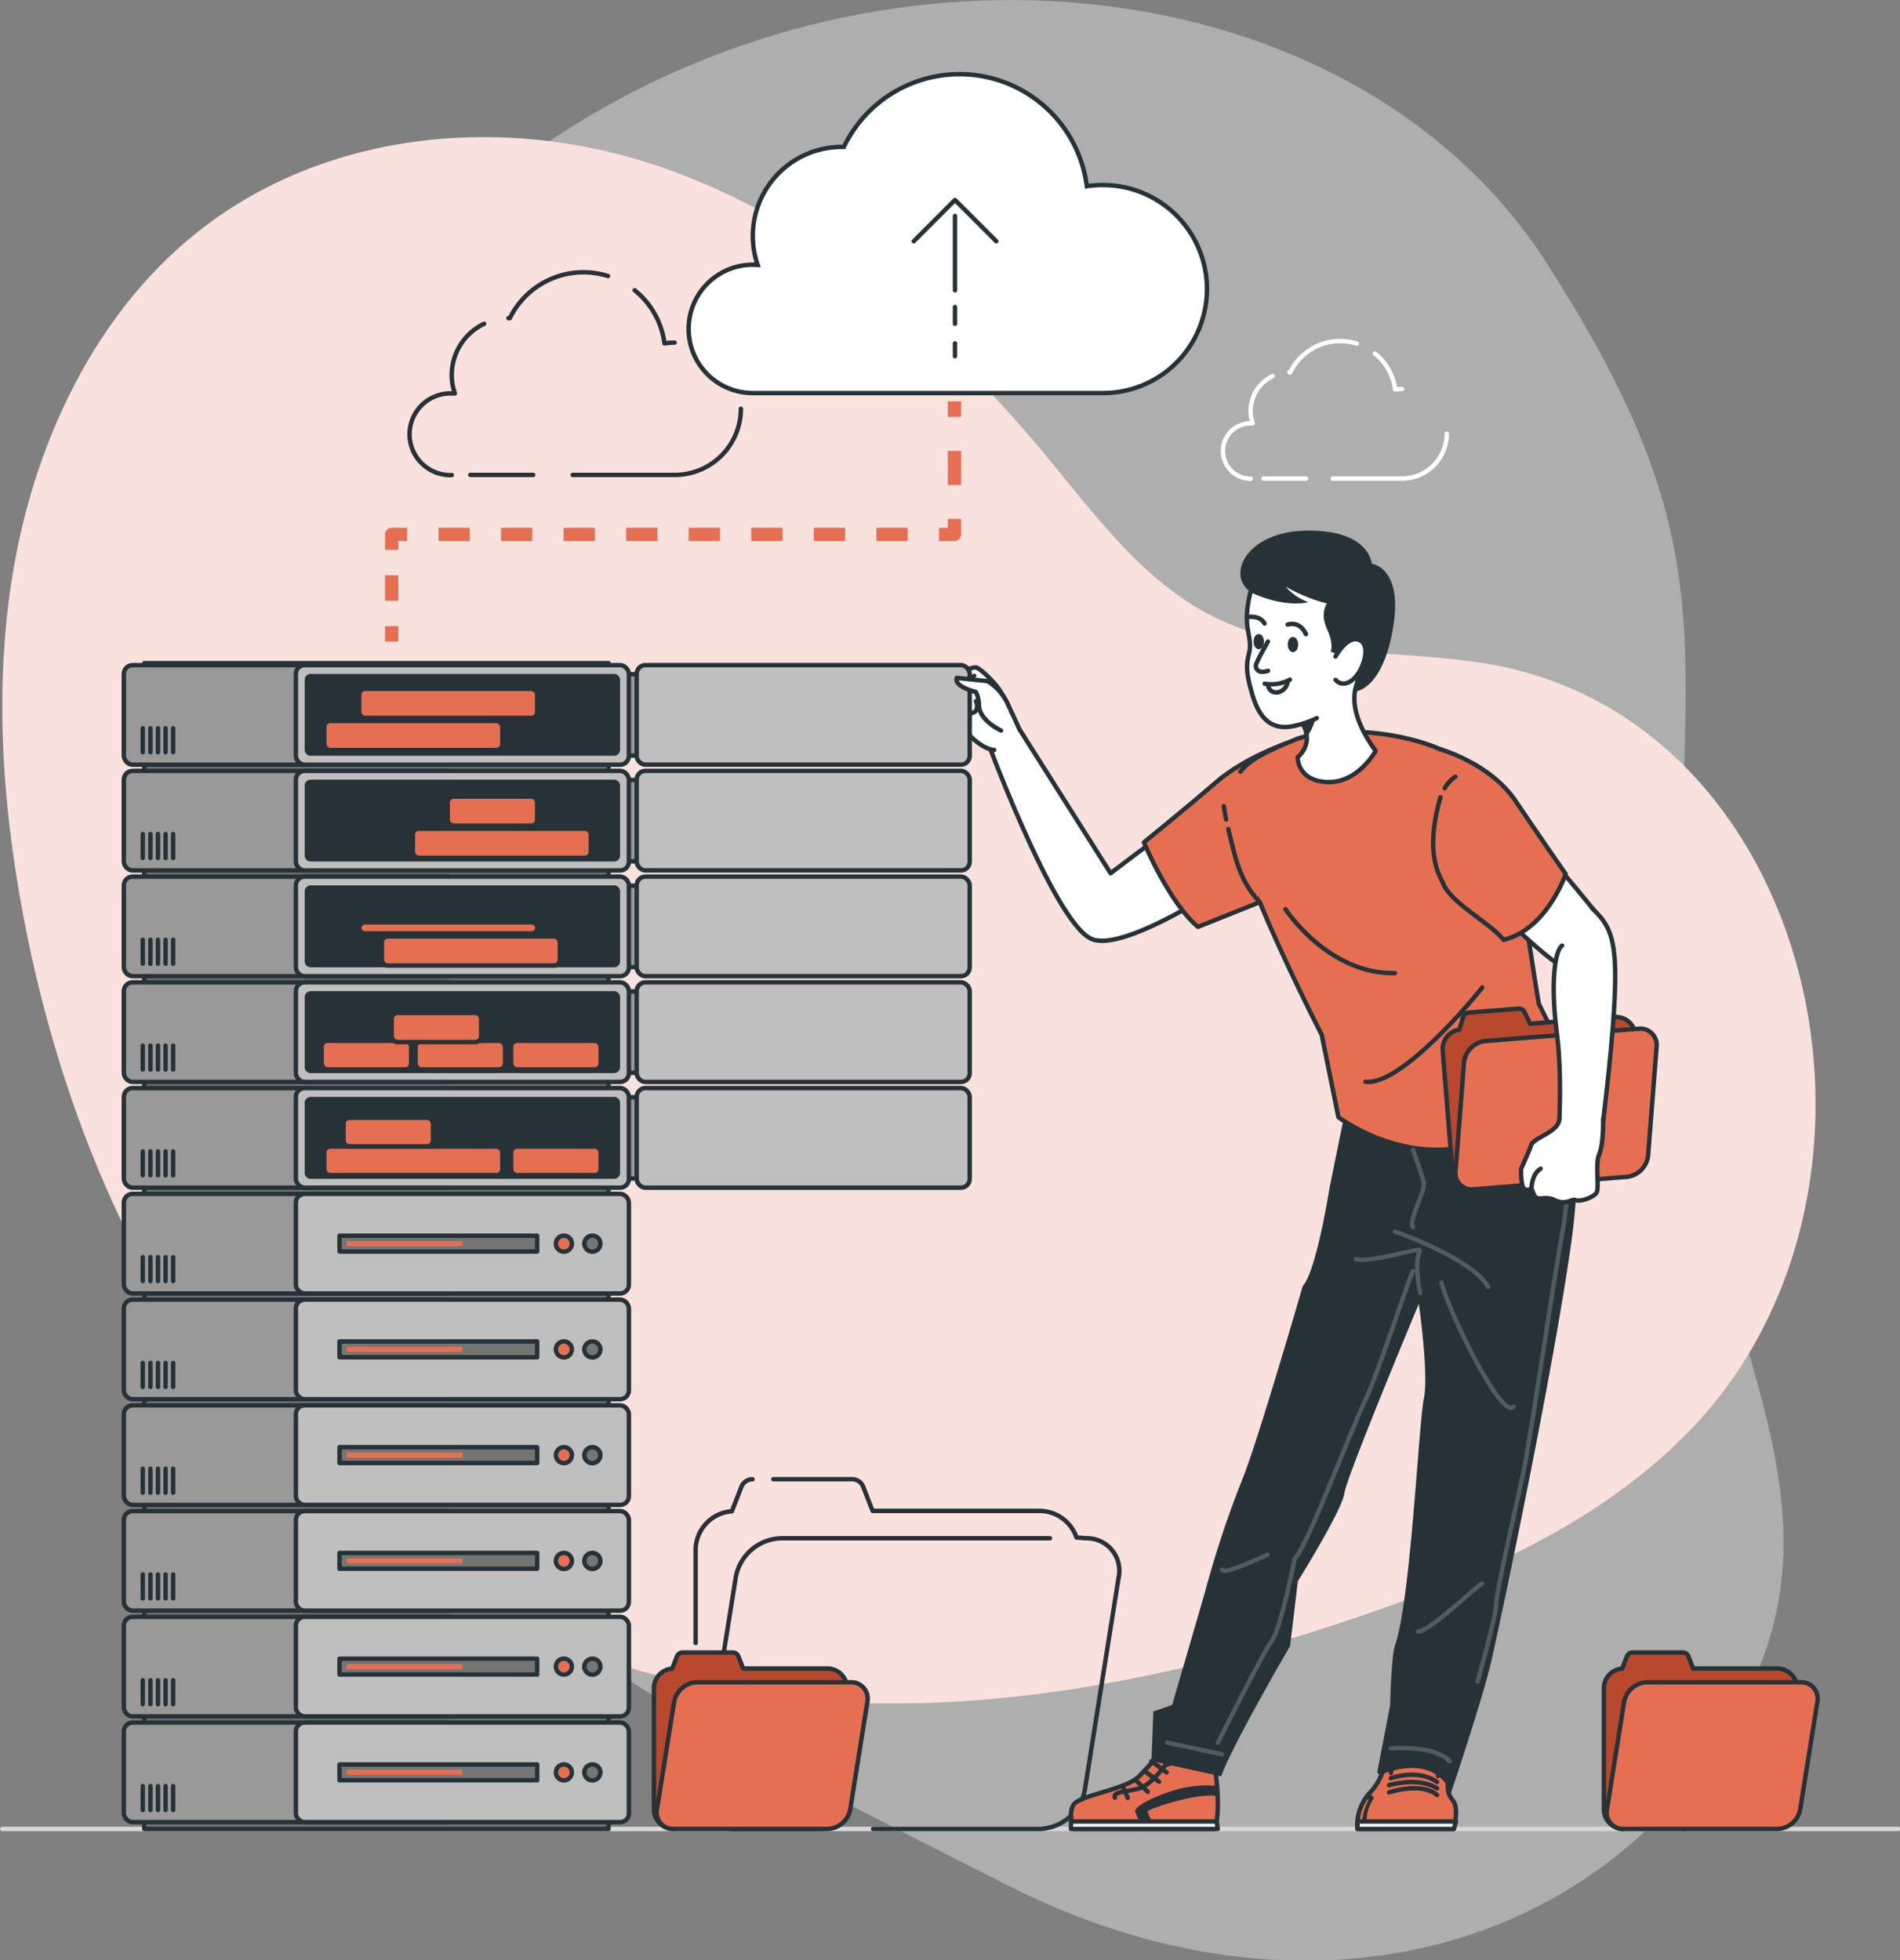 <?xml version="1.0" encoding="UTF-8" standalone="no"?>
<!-- Created with Inkscape (http://www.inkscape.org/) -->

<svg
   xmlns:dc="http://purl.org/dc/elements/1.1/"
   xmlns:cc="http://creativecommons.org/ns#"
   xmlns:rdf="http://www.w3.org/1999/02/22-rdf-syntax-ns#"
   xmlns:svg="http://www.w3.org/2000/svg"
   xmlns="http://www.w3.org/2000/svg"
   xmlns:sodipodi="http://sodipodi.sourceforge.net/DTD/sodipodi-0.dtd"
   xmlns:inkscape="http://www.inkscape.org/namespaces/inkscape"
   width="272.161mm"
   height="280.776mm"
   viewBox="0 0 272.161 280.776"
   version="1.1"
   id="svg8"
   inkscape:version="0.92.5 (2060ec1f9f, 2020-04-08)"
   sodipodi:docname="manage_server_1.svg">
  <rect x="0" y="0" width="272.161" height="280.776" fill="#808080" stroke="none"/>
  <defs
     id="defs2">
    <clipPath
       id="freepik--clip-path--inject-114">
      <path
         id="path817"
         style="fill:#20aba0;stroke:#263238;stroke-linecap:round;stroke-linejoin:round"
         d="m 390.5,442.34 a 4.45,4.45 0 0 1 -4.45,-4.45 v -27.35 a 4.44,4.44 0 0 1 4.13,-4.42 l 1.09,-2.78 a 1.35,1.35 0 0 1 1.26,-0.87 h 11.36 a 1.35,1.35 0 0 1 1.26,0.87 l 1.07,2.75 h 19 a 4.45,4.45 0 0 1 4.22,3"
         inkscape:connector-curvature="0" />
    </clipPath>
    <clipPath
       id="freepik--clip-path-2--inject-114">
      <path
         id="path820"
         style="fill:#20aba0;stroke:#263238;stroke-linecap:round;stroke-linejoin:round"
         d="m 188.09,442.34 a 4.45,4.45 0 0 1 -4.45,-4.45 v -27.35 a 4.43,4.43 0 0 1 4.13,-4.42 l 1.08,-2.78 a 1.38,1.38 0 0 1 1.27,-0.87 h 11.36 a 1.35,1.35 0 0 1 1.26,0.87 l 1.07,2.75 h 19 a 4.45,4.45 0 0 1 4.22,3"
         inkscape:connector-curvature="0" />
    </clipPath>
    <clipPath
       id="freepik--clip-path-3--inject-114">
      <path
         id="path823"
         style="fill:#20aba0;stroke:#263238;stroke-linecap:round;stroke-linejoin:round"
         d="m 326.34,197.12 c 0,0 -9.38,3.27 -15.67,8.72 -6.29,5.45 -16.32,13.59 -16.32,13.59 0,0 5.65,13.57 12.21,19.1 l 14,-5.6 z"
         inkscape:connector-curvature="0" />
    </clipPath>
    <clipPath
       id="freepik--clip-path-4--inject-114">
      <path
         id="path826"
         style="fill:#20aba0;stroke:#263238;stroke-linecap:round;stroke-linejoin:round"
         d="m 320.53,232.93 c 5.45,13.34 14,30 14,30 l 3.77,18.59 c 0,0 14.16,10.79 30.4,6.26 19,-5.3 22.11,-17.33 22.11,-17.33 l -7.24,-14.56 c -2.48,-14 -5.72,-47 -16.87,-54.59 -11.15,-7.59 -30.29,-8.2 -38,-5.14 -6.87,2.72 -10.68,4.79 -12.55,7.3"
         inkscape:connector-curvature="0" />
    </clipPath>
    <clipPath
       id="freepik--clip-path-5--inject-114">
      <path
         id="path829"
         style="fill:#20aba0;stroke:#263238;stroke-linecap:round;stroke-linejoin:round"
         d="m 361.35,209.26 c -1.88,6.55 -2.67,13.6 0.46,19.09 1.57,4.7 10.7,9.18 13.83,13.1 9.83,-2.4 14,-14.88 14,-14.88 0,0 -5.64,-8.07 -11.38,-16.57 -5.74,-8.5 -17.08,-11.65 -17.08,-11.65"
         inkscape:connector-curvature="0" />
    </clipPath>
    <clipPath
       id="freepik--clip-path-6--inject-114">
      <path
         id="path832"
         style="fill:#20aba0;stroke:#263238;stroke-linecap:round;stroke-linejoin:round"
         d="m 368.85,297.83 a 4.45,4.45 0 0 1 -4.79,-4.08 l -2.2,-27.27 a 4.45,4.45 0 0 1 3.76,-4.74 l 0.86,-2.85 a 1.36,1.36 0 0 1 1.19,-1 L 379,257 a 1.35,1.35 0 0 1 1.33,0.76 l 1.29,2.65 19,-1.52 a 4.46,4.46 0 0 1 4.45,2.67"
         inkscape:connector-curvature="0" />
    </clipPath>
  </defs>
  <sodipodi:namedview
     id="base"
     pagecolor="#372532"
     bordercolor="#666666"
     borderopacity="1.0"
     inkscape:pageopacity="0"
     inkscape:pageshadow="2"
     inkscape:zoom="0.24748737"
     inkscape:cx="-125.49991"
     inkscape:cy="1172.1112"
     inkscape:document-units="mm"
     inkscape:current-layer="g1596"
     showgrid="false"
     fit-margin-top="0"
     fit-margin-left="0"
     fit-margin-right="0"
     fit-margin-bottom="0"
     inkscape:window-width="1920"
     inkscape:window-height="1019"
     inkscape:window-x="0"
     inkscape:window-y="29"
     inkscape:window-maximized="1" />
  <g
     inkscape:label="Layer 1"
     inkscape:groupmode="layer"
     id="layer1"
     transform="translate(750,-54.903)">
    <g
       id="g1596"
       transform="matrix(0.634,0,0,0.634,-772.762,36.449)">
      <g
         id="freepik--background-simple--inject-114">
        <path
           id="path837"
           style="opacity:0.7;fill:#ffffff;fill-opacity:0.515"
           d="m 67.93,167.09 c 0,0 -27.88,72 11.3,144.5 39.18,72.5 119.88,110.8 184.47,143.55 64.59,32.75 131.66,16.8 163.53,-36.84 31.87,-53.64 -11.84,-91.93 -11.9,-168.42 -0.06,-76.49 11.45,-96.74 -30,-161.36 C 343.88,23.9 242.27,9.59 165.43,57.52 88.59,105.45 67.93,167.09 67.93,167.09 Z"
           inkscape:connector-curvature="0" />
        <path
           id="path839"
           style="fill:#f9e1dd;fill-opacity:1"
           d="m 66.52,95.24 a 98.56,98.56 0 0 1 11,-11.2 C 106,59.38 146.67,54.68 181.83,65.74 c 35.16,11.06 65.26,36.15 89.62,65.39 11.13,13.37 21.71,28.08 36.61,36.25 19.21,10.54 41.46,8.33 62.23,11.43 75.52,11.28 100.13,117.19 48.53,172.31 -20.34,21.72 -48.73,34 -75.65,43.17 -37.28,12.74 -76.28,21.09 -115.39,19.53 -39.11,-1.56 -78.48,-13.5 -110,-38.31 C 76.53,343 51.73,290.84 41.4,237.21 36.17,210.08 34.32,181.84 39.5,154.69 43.67,132.87 52.68,111.75 66.52,95.24 Z"
           inkscape:connector-curvature="0" />
      </g>
      <g
         id="freepik--Floor--inject-114">
        <line
           id="line844"
           style="fill:none;stroke:#d8d8d9;stroke-linecap:round;stroke-linejoin:round;stroke-opacity:1"
           y2="442.34"
           x2="464.8"
           y1="442.34"
           x1="36.42" />
      </g>
      <g
         id="freepik--Line--inject-114"
         style="fill:none;fill-opacity:1;stroke:#e76f51;stroke-opacity:1">
        <line
           id="line847"
           style="fill:none;fill-opacity:1;stroke:#e76f51;stroke-width:3px;stroke-linejoin:round;stroke-opacity:1"
           y2="123.29"
           x2="251.55"
           y1="119.79"
           x1="251.55" />
        <line
           id="line849"
           style="fill:none;fill-opacity:1;stroke:#e76f51;stroke-width:3px;stroke-linejoin:round;stroke-dasharray:7.685, 7.685;stroke-opacity:1"
           y2="142.51"
           x2="251.55"
           y1="130.98"
           x1="251.55" />
        <polyline
           id="polyline851"
           style="fill:none;fill-opacity:1;stroke:#e76f51;stroke-width:3px;stroke-linejoin:round;stroke-opacity:1"
           points="251.55 146.35 251.55 149.85 248.05 149.85" />
        <line
           id="line853"
           style="fill:none;fill-opacity:1;stroke:#e76f51;stroke-width:3px;stroke-linejoin:round;stroke-dasharray:7.068, 7.068;stroke-opacity:1"
           y2="149.85"
           x2="131.42"
           y1="149.85"
           x1="240.98" />
        <polyline
           id="polyline855"
           style="fill:none;fill-opacity:1;stroke:#e76f51;stroke-width:3px;stroke-linejoin:round;stroke-opacity:1"
           points="127.89 149.85 124.39 149.85 124.39 153.35" />
        <line
           id="line857"
           style="fill:none;fill-opacity:1;stroke:#e76f51;stroke-width:3px;stroke-linejoin:round;stroke-dasharray:5.74, 5.74;stroke-opacity:1"
           y2="167.7"
           x2="124.39"
           y1="159.09"
           x1="124.39" />
        <line
           id="line859"
           style="fill:none;fill-opacity:1;stroke:#e76f51;stroke-width:3px;stroke-linejoin:round;stroke-opacity:1"
           y2="174.07"
           x2="124.39"
           y1="170.57"
           x1="124.39" />
      </g>
      <g
         id="freepik--Clouds--inject-114">
        <line
           id="line862"
           style="fill:none;stroke:#263238;stroke-linecap:round;stroke-linejoin:round"
           y2="136.41"
           x2="156.37"
           y1="136.41"
           x1="142.16" />
        <path
           id="path864"
           style="fill:none;stroke:#263238;stroke-linecap:round;stroke-linejoin:round"
           d="M 145.29,102.26 A 12.8,12.8 0 0 0 138.67,118 c -0.23,0 -0.46,0 -0.7,0 a 9.23,9.23 0 1 0 0,18.45"
           inkscape:connector-curvature="0" />
        <path
           id="path866"
           style="fill:none;stroke:#263238;stroke-linecap:round;stroke-linejoin:round"
           d="M 173.28,91.48 A 18.52,18.52 0 0 0 151.09,101 h -0.3"
           inkscape:connector-curvature="0" />
        <path
           id="path868"
           style="fill:none;stroke:#263238;stroke-linecap:round;stroke-linejoin:round"
           d="m 188.32,106.52 a 15.72,15.72 0 0 0 -2.29,0.17 18.47,18.47 0 0 0 -6.73,-12"
           inkscape:connector-curvature="0" />
        <path
           id="path870"
           style="fill:none;stroke:#263238;stroke-linecap:round;stroke-linejoin:round"
           d="m 165.29,136.41 h 23 a 14.94,14.94 0 0 0 15,-14.94"
           inkscape:connector-curvature="0" />
        <line
           id="line872"
           style="fill:none;stroke:#ffffff;stroke-linecap:round;stroke-linejoin:round;stroke-opacity:1"
           y2="137.24"
           x2="330.99"
           y1="137.24"
           x1="321.35" />
        <path
           id="path874"
           style="fill:none;stroke:#ffffff;stroke-linecap:round;stroke-linejoin:round;stroke-opacity:1"
           d="m 323.47,114.07 a 8.7,8.7 0 0 0 -5,7.86 8.83,8.83 0 0 0 0.47,2.82 3.59,3.59 0 0 0 -0.47,0 6.26,6.26 0 1 0 0,12.52"
           inkscape:connector-curvature="0" />
        <path
           id="path876"
           style="fill:none;stroke:#ffffff;stroke-linecap:round;stroke-linejoin:round;stroke-opacity:1"
           d="m 342.46,106.75 a 12.7,12.7 0 0 0 -3.77,-0.58 12.54,12.54 0 0 0 -11.28,7.07 h -0.2"
           inkscape:connector-curvature="0" />
        <path
           id="path878"
           style="fill:none;stroke:#ffffff;stroke-linecap:round;stroke-linejoin:round;stroke-opacity:1"
           d="m 352.67,117 a 11.46,11.46 0 0 0 -1.56,0.11 12.46,12.46 0 0 0 -4.56,-8.12"
           inkscape:connector-curvature="0" />
        <path
           id="path880"
           style="fill:none;stroke:#ffffff;stroke-linecap:round;stroke-linejoin:round;stroke-opacity:1"
           d="m 337,137.24 h 15.63 a 10.14,10.14 0 0 0 10.14,-10.14"
           inkscape:connector-curvature="0" />
        <path
           id="path882"
           style="fill:#ffffff;stroke:#263238;stroke-miterlimit:10"
           d="m 285.06,70.91 a 23.74,23.74 0 0 0 -3.6,0.27 29,29 0 0 0 -54.9,-8.88 c -0.16,0 -0.31,0 -0.47,0 a 20.12,20.12 0 0 0 -19,26.68 c -0.36,0 -0.73,-0.06 -1.1,-0.06 a 14.5,14.5 0 0 0 0,29 h 79.11 a 23.5,23.5 0 0 0 0,-47 z"
           inkscape:connector-curvature="0" />
        <line
           id="line884"
           style="fill:none;stroke:#263238;stroke-linecap:round;stroke-linejoin:round"
           y2="77.9"
           x2="251.67"
           y1="94.71"
           x1="251.67" />
        <polyline
           id="polyline886"
           style="fill:none;stroke:#263238;stroke-linecap:round;stroke-linejoin:round"
           points="261 83.62 251.67 74.29 242.35 83.62" />
        <line
           id="line888"
           style="fill:none;stroke:#263238;stroke-linecap:round;stroke-linejoin:round"
           y2="102.26"
           x2="251.67"
           y1="98.47"
           x1="251.67" />
        <line
           id="line890"
           style="fill:none;stroke:#263238;stroke-linecap:round;stroke-linejoin:round"
           y2="109.59"
           x2="251.67"
           y1="106.69"
           x1="251.67" />
      </g>
      <g
         id="freepik--Folders--inject-114">
        <path
           id="path893"
           style="fill:none;stroke:#263238;stroke-linecap:round;stroke-linejoin:round"
           d="m 221.7,442.34 h -19.81 a 7.33,7.33 0 0 1 -7.42,-8.8 l 7.67,-48.08 a 10.73,10.73 0 0 1 10.23,-8.8 h 60.76"
           inkscape:connector-curvature="0" />
        <path
           id="path895"
           style="fill:none;stroke:#263238;stroke-linecap:round;stroke-linejoin:round"
           d="m 210.63,363.32 h 17.8 a 2.69,2.69 0 0 1 2.5,1.71 l 2.12,5.45 h 37.7 a 8.83,8.83 0 0 1 8.36,6 l 2.12,0.18 a 7.33,7.33 0 0 1 7.42,8.8 L 281,433.54 a 10.75,10.75 0 0 1 -10.23,8.8 h -37.59"
           inkscape:connector-curvature="0" />
        <path
           id="path897"
           style="fill:none;stroke:#263238;stroke-linecap:round;stroke-linejoin:round"
           d="m 193.07,400.32 v -21 a 8.8,8.8 0 0 1 8.19,-8.76 l 2.15,-5.52 a 2.68,2.68 0 0 1 2.5,-1.71"
           inkscape:connector-curvature="0" />
        <path
           id="path899"
           style="fill:none;stroke:#263238;stroke-linecap:round;stroke-linejoin:round"
           d="m 201.89,442.34 a 8.82,8.82 0 0 1 -8.82,-8.82 V 414"
           inkscape:connector-curvature="0" />
        <path
           id="path911"
           style="fill:#20aba0"
           d="m 188.09,442.34 a 4.45,4.45 0 0 1 -4.45,-4.45 v -27.35 a 4.43,4.43 0 0 1 4.13,-4.42 l 1.08,-2.78 a 1.38,1.38 0 0 1 1.27,-0.87 h 11.36 a 1.35,1.35 0 0 1 1.26,0.87 l 1.07,2.75 h 19 a 4.45,4.45 0 0 1 4.22,3"
           inkscape:connector-curvature="0" />
        <path
           id="path917"
           style="fill:#b9482c;fill-opacity:1;stroke:#263238;stroke-linecap:round;stroke-linejoin:round"
           d="m 188.09,442.34 a 4.45,4.45 0 0 1 -4.45,-4.45 v -27.35 a 4.43,4.43 0 0 1 4.13,-4.42 l 1.08,-2.78 a 1.38,1.38 0 0 1 1.27,-0.87 h 11.36 a 1.35,1.35 0 0 1 1.26,0.87 l 1.07,2.75 h 19 a 4.45,4.45 0 0 1 4.22,3"
           inkscape:connector-curvature="0" />
        <path
           id="path919"
           style="fill:#e76f51;fill-opacity:1;stroke:#263238;stroke-linecap:round;stroke-linejoin:round"
           d="m 188.09,442.34 h 34.74 A 5.41,5.41 0 0 0 228,437.9 l 3.87,-24.26 a 3.69,3.69 0 0 0 -3.74,-4.44 h -34.76 a 5.43,5.43 0 0 0 -5.16,4.44 l -3.87,24.26 a 3.7,3.7 0 0 0 3.75,4.44 z"
           inkscape:connector-curvature="0" />
        <path
           inkscape:connector-curvature="0"
           d="m 416.524,442.34 a 8.82,8.82 0 0 1 -8.82,-8.82 V 414"
           style="fill:none;stroke:#263238;stroke-linecap:round;stroke-linejoin:round"
           id="path1483" />
        <path
           inkscape:connector-curvature="0"
           d="m 402.724,442.34 a 4.45,4.45 0 0 1 -4.45,-4.45 v -27.35 a 4.43,4.43 0 0 1 4.13,-4.42 l 1.08,-2.78 a 1.38,1.38 0 0 1 1.27,-0.87 h 11.36 a 1.35,1.35 0 0 1 1.26,0.87 l 1.07,2.75 h 19 a 4.45,4.45 0 0 1 4.22,3"
           style="fill:#20aba0"
           id="path1485" />
        <path
           inkscape:connector-curvature="0"
           d="m 402.724,442.34 a 4.45,4.45 0 0 1 -4.45,-4.45 v -27.35 a 4.43,4.43 0 0 1 4.13,-4.42 l 1.08,-2.78 a 1.38,1.38 0 0 1 1.27,-0.87 h 11.36 a 1.35,1.35 0 0 1 1.26,0.87 l 1.07,2.75 h 19 a 4.45,4.45 0 0 1 4.22,3"
           style="fill:#b9482c;fill-opacity:1;stroke:#263238;stroke-linecap:round;stroke-linejoin:round"
           id="path1487" />
        <path
           inkscape:connector-curvature="0"
           d="m 402.724,442.34 h 34.74 a 5.41,5.41 0 0 0 5.17,-4.44 l 3.87,-24.26 a 3.69,3.69 0 0 0 -3.74,-4.44 h -34.76 a 5.43,5.43 0 0 0 -5.16,4.44 l -3.87,24.26 a 3.7,3.7 0 0 0 3.75,4.44 z"
           style="fill:#e76f51;fill-opacity:1;stroke:#263238;stroke-linecap:round;stroke-linejoin:round"
           id="path1489" />
      </g>
      <path
         inkscape:connector-curvature="0"
         d="m 310.35,428.21 c 0,0 1.58,9.63 0,14.13 h -31.87 c 0,0 -1.35,-3.37 0,-5.49 1.35,-2.12 11.45,-3.35 14.59,-6.22 a 54.33,54.33 0 0 0 6.51,-7.81 z"
         style="fill:#e76f51;fill-opacity:1;stroke:#263238;stroke-linecap:round;stroke-linejoin:round"
         id="path922" />
      <polygon
         points="277.88,442.34 277.88,440.65 310.77,440.65 311.05,442.34 "
         style="fill:#ffffff;stroke:#263238;stroke-linecap:round;stroke-linejoin:round"
         id="polygon924" />
      <path
         inkscape:connector-curvature="0"
         d="m 302.69,427 c 0,0 -3,0.72 -3.34,0.83 -0.34,0.11 -3.25,4.61 -6.17,5.39 -2.92,0.78 -5.84,0.64 -5.39,2.06"
         style="fill:none;stroke:#263238;stroke-linecap:round;stroke-linejoin:round"
         id="path926" />
      <line
         x1="296.05"
         y1="427.04"
         x2="299.47"
         y2="429.56"
         style="fill:none;stroke:#263238;stroke-linecap:round;stroke-linejoin:round"
         id="line928" />
      <line
         x1="294.47"
         y1="429.24"
         x2="297.76"
         y2="431.66"
         style="fill:none;stroke:#263238;stroke-linecap:round;stroke-linejoin:round"
         id="line930" />
      <line
         x1="292.36"
         y1="431.18"
         x2="295.22"
         y2="433.94"
         style="fill:none;stroke:#263238;stroke-linecap:round;stroke-linejoin:round"
         id="line932" />
      <line
         x1="289.48"
         y1="432.58"
         x2="290.71"
         y2="435.32"
         style="fill:none;stroke:#263238;stroke-linecap:round;stroke-linejoin:round"
         id="line934" />
      <path
         inkscape:connector-curvature="0"
         d="M 310.87,432.58 A 27,27 0 0 0 299.92,434 c -5.73,2 -7.7,3.76 -7.56,4.29 0.14,0.53 0.82,2.09 0.82,2.09 h 2.87 c 0,0 -1,-1.83 -0.83,-2.09 0.17,-0.26 10,-4.08 15.65,-3.41 z"
         style="fill:#263238"
         id="path936" />
      <path
         inkscape:connector-curvature="0"
         d="m 364.38,442.34 c 0,0 1.22,-4.69 -0.21,-6.42 -2.58,-3.12 0.31,-5.74 -2.28,-6.83 l -1.08,1.26 c -0.21,-1.27 0.39,-5.16 -4.41,-5.66 -5.8,-0.62 -5.91,3.61 -6.23,5 l 0.1,-1.94 c -2.48,0 -1.19,2.47 -4.95,6.51 a 10.74,10.74 0 0 0 -2.71,8.08 z"
         style="fill:#e76f51;fill-opacity:1;stroke:#263238;stroke-linecap:round;stroke-linejoin:round"
         id="path938" />
      <path
         inkscape:connector-curvature="0"
         d="m 385.4,263.94 c 2.68,1.56 9.59,16.28 5.56,45.49 -4.03,29.21 -16.11,86.34 -18.14,95.08 -2.03,8.74 -9.12,29.75 -9.12,29.75 0,0 -2.7,-9.12 -15.7,-4.26 a 0.66,0.66 0 0 1 -0.88,-0.75 l 2.87,-14.89 c 0,0 0.2,-10.89 1.13,-13.62 3.53,-10.28 5.3,-50 6.47,-55.55 1.17,-5.55 -1.13,-21.49 -1.13,-21.49 0,0 -16.31,39 -16.84,42.86 -0.53,3.86 -10.48,19.78 -10.48,19.78 L 327.38,401 c 0,0 -13.24,22.68 -15.57,29.45 l -15.76,-3.45 0.44,-11.21 4.24,-1.46 7.42,-25.49 a 227.11,227.11 0 0 1 8.64,-26 c 3.51,-8.86 13.46,-43.19 13.46,-43.19 3.09,-3.36 6,-21.94 6,-21.94 L 341,274.3 Z"
         style="fill:#263238"
         id="path940" />
      <path
         inkscape:connector-curvature="0"
         d="m 319.22,202 -32.4,24.4 -20.82,-32.89 -7.8,1 c 0,0 15.53,42.42 24.12,46.65 8.59,4.23 41,-19.23 41,-19.23"
         style="fill:#ffffff;stroke:#263238;stroke-linecap:round;stroke-linejoin:round"
         id="path942" />
      <path
         inkscape:connector-curvature="0"
         d="m 326.34,197.12 c 0,0 -9.38,3.27 -15.67,8.72 -6.29,5.45 -16.32,13.59 -16.32,13.59 0,0 5.65,13.57 12.21,19.1 l 14,-5.6 z"
         style="fill:#20aba0"
         id="path944" />
      <path
         inkscape:connector-curvature="0"
         d="m 326.34,197.12 c 0,0 -9.38,3.27 -15.67,8.72 -6.29,5.45 -16.32,13.59 -16.32,13.59 0,0 5.65,13.57 12.21,19.1 l 14,-5.6 z"
         style="fill:#e76f51;fill-opacity:1;stroke:#263238;stroke-linecap:round;stroke-linejoin:round"
         id="path950" />
      <path
         inkscape:connector-curvature="0"
         d="m 320.53,232.93 c 5.45,13.34 14,30 14,30 l 3.77,18.59 c 0,0 14.16,10.79 30.4,6.26 19,-5.3 22.11,-17.33 22.11,-17.33 l -7.24,-14.56 c -2.48,-14 -5.72,-47 -16.87,-54.59 -11.15,-7.59 -30.29,-8.2 -38,-5.14 -6.87,2.72 -10.68,4.79 -12.55,7.3"
         style="fill:#e76f51;fill-opacity:1"
         id="path952" />
      <path
         inkscape:connector-curvature="0"
         d="m 320.53,232.93 c 5.45,13.34 14,30 14,30 l 3.77,18.59 c 0,0 14.16,10.79 30.4,6.26 19,-5.3 22.11,-17.33 22.11,-17.33 l -7.24,-14.56 c -2.48,-14 -5.72,-47 -16.87,-54.59 -11.15,-7.59 -30.29,-8.2 -38,-5.14 -6.87,2.72 -10.68,4.79 -12.55,7.3"
         style="fill:none;stroke:#263238;stroke-linecap:round;stroke-linejoin:round"
         id="path958" />
      <path
         inkscape:connector-curvature="0"
         d="m 346.71,198.76 c 0,0 -4.18,7.76 -11.61,7 -6.18,-0.61 -6,-5.59 -6,-5.59 a 5.89,5.89 0 0 0 1.86,-2.83 5.11,5.11 0 0 0 0.19,-1.83 c -0.1,-1.54 -0.88,-3.42 -3,-5.57 l -0.1,-0.1 a 6.42,6.42 0 0 1 -1.09,-1.4 c -3.41,-6 8.49,-12.79 17.47,-7.8 -0.02,0.04 -6.98,5.41 2.28,18.12 z"
         style="fill:#ffffff;stroke:#263238;stroke-linecap:round;stroke-linejoin:round"
         id="path960" />
      <path
         inkscape:connector-curvature="0"
         d="m 333.59,188.23 c 0,0 -0.17,4.67 -2.44,7.32 -0.1,-1.54 -0.88,-3.42 -3,-5.57 a 5.75,5.75 0 0 1 5.44,-1.75 z"
         style="fill:#263238"
         id="path962" />
      <path
         inkscape:connector-curvature="0"
         d="m 345.82,174.91 c 3.36,-14.43 -3.61,-20.68 -8.18,-22.58 -7.32,-3 -16.84,1.74 -19,9.75 -2.16,8.01 -0.22,9.85 -0.32,13.13 -0.07,2.3 -1.49,3.43 0.08,9.2 1,3.81 2.74,9.92 9.26,8.83 a 21.8,21.8 0 0 0 5.75,-1.88"
         style="fill:#ffffff;stroke:#263238;stroke-linecap:round;stroke-linejoin:round"
         id="path964" />
      <path
         inkscape:connector-curvature="0"
         d="m 326.82,170.22 c 0,0 2.7,-1 4.15,2.17"
         style="fill:none;stroke:#263238;stroke-linecap:round;stroke-linejoin:round"
         id="path966" />
      <path
         inkscape:connector-curvature="0"
         d="m 317.61,168.54 c 0,0 2.83,-0.61 4,1.44"
         style="fill:none;stroke:#263238;stroke-linecap:round;stroke-linejoin:round"
         id="path968" />
      <path
         inkscape:connector-curvature="0"
         d="m 322.37,174.07 c 0,0 -2.79,4.82 -2.74,5.48 0.14,2.06 2.76,1.13 2.76,1.13"
         style="fill:none;stroke:#263238;stroke-linecap:round;stroke-linejoin:round"
         id="path970" />
      <path
         inkscape:connector-curvature="0"
         d="m 327.35,174.73 c 0,0.67 0.3,1.22 0.67,1.22 0.37,0 0.68,-0.55 0.68,-1.22 0,-0.67 -0.3,-1.21 -0.68,-1.21 -0.38,0 -0.67,0.54 -0.67,1.21 z"
         style="fill:#263238;stroke:#263238;stroke-linecap:round;stroke-linejoin:round"
         id="path972" />
      <path
         inkscape:connector-curvature="0"
         d="m 319.63,174.07 c 0,0.67 0.3,1.21 0.67,1.21 0.37,0 0.67,-0.54 0.67,-1.21 0,-0.67 -0.3,-1.22 -0.67,-1.22 -0.37,0 -0.67,0.55 -0.67,1.22 z"
         style="fill:#263238;stroke:#263238;stroke-linecap:round;stroke-linejoin:round"
         id="path974" />
      <path
         inkscape:connector-curvature="0"
         d="m 327.35,182.66 a 8.86,8.86 0 0 1 -5.71,0.92"
         style="fill:none;stroke:#263238;stroke-linecap:round;stroke-linejoin:round"
         id="path976" />
      <path
         inkscape:connector-curvature="0"
         d="m 326.82,183.21 a 2.78,2.78 0 0 1 -2.32,2.34 1.85,1.85 0 0 1 -2.11,-1.79"
         style="fill:none;stroke:#263238;stroke-linecap:round;stroke-linejoin:round"
         id="path978" />
      <path
         inkscape:connector-curvature="0"
         d="m 345.84,156.49 c 0,0 -0.44,-7.73 -14.84,-7.49 -14.4,0.24 -18.65,11.43 -11.34,14.46 7.31,3.03 11.84,1.7 11.84,1.7 a 12.39,12.39 0 0 1 -5.13,-3.52 36.75,36.75 0 0 0 9.34,3.81 c 0,0 -1.64,2.15 0,5.75 1.64,3.6 0.84,5.14 0.84,5.14 0,0 6.61,1.87 5.51,9 0,0 6.07,-0.12 8.53,-14.1 2.46,-13.98 -4.75,-14.75 -4.75,-14.75 z"
         style="fill:#263238"
         id="path980" />
      <path
         inkscape:connector-curvature="0"
         d="m 337.64,177.44 c 0,0 2.64,-4.93 5.41,-3.73 2.77,1.2 0.84,7.09 -1.56,9 -2.4,1.91 -3.85,0 -3.85,0"
         style="fill:#ffffff;stroke:#263238;stroke-linecap:round;stroke-linejoin:round"
         id="path982" />
      <path
         inkscape:connector-curvature="0"
         d="m 313.42,216.43 c 1.61,6.49 2.45,11.6 7.11,16.5"
         style="fill:none;stroke:#263238;stroke-linecap:round;stroke-linejoin:round"
         id="path984" />
      <path
         inkscape:connector-curvature="0"
         d="m 312.41,211.27 c 0.13,1 0.31,2 0.52,3"
         style="fill:none;stroke:#263238;stroke-linecap:round;stroke-linejoin:round"
         id="path986" />
      <path
         inkscape:connector-curvature="0"
         d="m 368.53,228.87 c 0,0 19.3,20.86 24,20.08 4.7,-0.78 7.21,-8.48 6.17,-10.61 C 397.66,236.21 380.31,216 380.31,216 Z"
         style="fill:#ffffff;stroke:#263238;stroke-linecap:round;stroke-linejoin:round"
         id="path988" />
      <path
         inkscape:connector-curvature="0"
         d="m 361.35,209.26 c -1.88,6.55 -2.67,13.6 0.46,19.09 1.57,4.7 10.7,9.18 13.83,13.1 9.83,-2.4 14,-14.88 14,-14.88 0,0 -5.64,-8.07 -11.38,-16.57 -5.74,-8.5 -17.08,-11.65 -17.08,-11.65"
         style="fill:#e76f51;fill-opacity:1"
         id="path990" />
      <path
         inkscape:connector-curvature="0"
         d="m 361.35,209.26 c -1.88,6.55 -2.67,13.6 0.46,19.09 1.57,4.7 10.7,9.18 13.83,13.1 9.83,-2.4 14,-14.88 14,-14.88 0,0 -5.64,-8.07 -11.38,-16.57 -5.74,-8.5 -17.08,-11.65 -17.08,-11.65"
         style="fill:none;stroke:#263238;stroke-linecap:round;stroke-linejoin:round"
         id="path996" />
      <path
         inkscape:connector-curvature="0"
         d="m 266.21,193.88 c 0,0 -3.21,-7.53 -5.21,-9.88 -2,-2.35 -4,-4 -4.56,-4.08 -1.39,-0.16 -5.92,2.35 -5.92,2.35 0,0 0,1.42 2.45,1.21 0,0 -3.54,2.21 -3.71,3.94 -0.17,1.73 2,4.18 2.46,5.13 A 0.83,0.83 0 0 0 253,193 c 0,0 3.82,5.2 7.51,5.56"
         style="fill:#ffffff;stroke:#263238;stroke-linecap:round;stroke-linejoin:round"
         id="path998" />
      <path
         inkscape:connector-curvature="0"
         d="m 253,193 a 2.22,2.22 0 0 0 0.5,-1.42 c 0,0 1.53,0 1.61,-1.34 0,0 2.25,0.14 1.31,-2.72"
         style="fill:none;stroke:#263238;stroke-linecap:round;stroke-linejoin:round"
         id="path1000" />
      <path
         inkscape:connector-curvature="0"
         d="m 255.1,190.21 c 0,0 -2.55,-2.74 -2.7,-3.8"
         style="fill:none;stroke:#263238;stroke-linecap:round;stroke-linejoin:round"
         id="path1002" />
      <path
         inkscape:connector-curvature="0"
         d="m 253.49,191.55 c 0,0 -2.8,-2.5 -2.65,-3.63"
         style="fill:none;stroke:#263238;stroke-linecap:round;stroke-linejoin:round"
         id="path1004" />
      <path
         inkscape:connector-curvature="0"
         d="m 256,181.8 a 4,4 0 0 1 -2.78,1.47"
         style="fill:none;stroke:#263238;stroke-linecap:round;stroke-linejoin:round"
         id="path1006" />
      <path
         inkscape:connector-curvature="0"
         d="m 255.41,182.42 a 9.1,9.1 0 0 1 1.3,1.25"
         style="fill:none;stroke:#263238;stroke-linecap:round;stroke-linejoin:round"
         id="path1008" />
      <path
         inkscape:connector-curvature="0"
         d="m 362.31,207.19 a 8,8 0 0 1 2.43,-2.6"
         style="fill:none;stroke:#263238;stroke-linecap:round;stroke-linejoin:round"
         id="path1010" />
      <polygon
         points="342.61,442.34 342.59,440.65 364.86,440.65 364.38,442.34 "
         style="fill:#ffffff;stroke:#263238;stroke-linecap:round;stroke-linejoin:round"
         id="polygon1012" />
      <path
         inkscape:connector-curvature="0"
         d="m 349.74,434.06 c 0,0 7.31,-2.42 10.84,0.61"
         style="fill:none;stroke:#263238;stroke-linecap:round;stroke-linejoin:round"
         id="path1014" />
      <path
         inkscape:connector-curvature="0"
         d="m 349.74,432.46 c 0,0 6.43,-2 10.84,0.69"
         style="fill:none;stroke:#263238;stroke-linecap:round;stroke-linejoin:round"
         id="path1016" />
      <path
         inkscape:connector-curvature="0"
         d="m 350.12,430.89 c 0,0 6.05,-2.28 10.46,0.84"
         style="fill:none;stroke:#263238;stroke-linecap:round;stroke-linejoin:round"
         id="path1018" />
      <path
         inkscape:connector-curvature="0"
         d="m 345.32,434.26 0.73,0.71 a 0.6,0.6 0 0 1 0.08,0.75 8.94,8.94 0 0 0 -1.49,4.93 h -1.07 a 15.54,15.54 0 0 1 1.54,-4.91 l -0.55,-0.55 z"
         style="fill:#263238"
         id="path1020" />
      <path
         inkscape:connector-curvature="0"
         d="m 370.79,252.2 c -1.26,1.76 -18.38,22.43 -26.38,21.31"
         style="fill:none;stroke:#263238;stroke-linecap:round;stroke-linejoin:round"
         id="path1022" />
      <path
         inkscape:connector-curvature="0"
         d="m 326.34,234.53 c 0,0 9.56,14.74 24.73,14.44"
         style="fill:none;stroke:#263238;stroke-linecap:round;stroke-linejoin:round"
         id="path1024" />
      <g
         style="opacity:0.2"
         id="g1048">
        <path
           inkscape:connector-curvature="0"
           d="m 351.07,307.39 c 0.88,0.2 17.69,6.33 21.05,12.46"
           style="fill:none;stroke:#ffffff;stroke-linecap:round;stroke-linejoin:round"
           id="path1026" />
        <path
           inkscape:connector-curvature="0"
           d="m 355.16,316.29 c -0.84,1.19 -8,23.54 -11,29.67 -3,6.13 -13.34,33.63 -15.71,35.21 0,0 -3.17,16 -5.15,18.59 -1.98,2.59 -12.21,23.06 -12.21,23.06"
           style="fill:none;stroke:#ffffff;stroke-linecap:round;stroke-linejoin:round"
           id="path1028" />
        <line
           x1="299.58"
           y1="422.82"
           x2="311.99"
           y2="425.48"
           style="fill:none;stroke:#ffffff;stroke-linecap:round;stroke-linejoin:round"
           id="line1030" />
        <path
           inkscape:connector-curvature="0"
           d="m 350.12,424.15 c 0,0 9.93,-0.89 13.3,2.89"
           style="fill:none;stroke:#ffffff;stroke-linecap:round;stroke-linejoin:round"
           id="path1032" />
        <path
           inkscape:connector-curvature="0"
           d="m 361.6,318.86 c 0.83,4.75 13.29,31.06 16.26,28.09"
           style="fill:none;stroke:#ffffff;stroke-linecap:round;stroke-linejoin:round"
           id="path1034" />
        <path
           inkscape:connector-curvature="0"
           d="m 356.77,321.24 c 0,0 -1.46,-6.53 -0.08,-9.5 0.53,-1.13 -10.68,2.77 -14.44,1.88"
           style="fill:none;stroke:#ffffff;stroke-linecap:round;stroke-linejoin:round"
           id="path1036" />
        <path
           inkscape:connector-curvature="0"
           d="m 355.16,288.91 c 0,0 2,5.62 2.44,7.4 0.44,1.78 -3.6,8.69 -2.44,10.09"
           style="fill:none;stroke:#ffffff;stroke-linecap:round;stroke-linejoin:round"
           id="path1038" />
        <path
           inkscape:connector-curvature="0"
           d="m 382.41,283.65 c 0,0 2.77,4.24 2.77,7.37 0,3.13 3.75,4.5 3.75,4.5"
           style="fill:none;stroke:#ffffff;stroke-linecap:round;stroke-linejoin:round"
           id="path1040" />
        <path
           inkscape:connector-curvature="0"
           d="m 388.31,279 a 72.5,72.5 0 0 1 0.62,28.37 c -2.77,15.63 -7.31,47.47 -9.09,55.58 -1.78,8.11 -5.94,26.31 -5.94,28.88 0,2.57 -4.17,17.21 -4.17,17.21"
           style="fill:none;stroke:#ffffff;stroke-linecap:round;stroke-linejoin:round"
           id="path1042" />
        <path
           inkscape:connector-curvature="0"
           d="m 370.74,386.91 c -0.6,0 -11.67,10.68 -14.44,10.87"
           style="fill:none;stroke:#ffffff;stroke-linecap:round;stroke-linejoin:round"
           id="path1044" />
        <path
           inkscape:connector-curvature="0"
           d="m 322.27,380.38 c -0.59,0.2 -9.89,4.75 -10.28,3.36"
           style="fill:none;stroke:#ffffff;stroke-linecap:round;stroke-linejoin:round"
           id="path1046" />
      </g>
      <path
         inkscape:connector-curvature="0"
         d="m 368.85,297.83 a 4.45,4.45 0 0 1 -4.79,-4.08 l -2.2,-27.27 a 4.45,4.45 0 0 1 3.76,-4.74 l 0.86,-2.85 a 1.36,1.36 0 0 1 1.19,-1 L 379,257 a 1.35,1.35 0 0 1 1.33,0.76 l 1.29,2.65 19,-1.52 a 4.46,4.46 0 0 1 4.45,2.67"
         style="fill:#20aba0"
         id="path1050" />
      <path
         inkscape:connector-curvature="0"
         d="m 368.85,297.83 a 4.45,4.45 0 0 1 -4.79,-4.08 l -2.2,-27.27 a 4.45,4.45 0 0 1 3.76,-4.74 l 0.86,-2.85 a 1.36,1.36 0 0 1 1.19,-1 L 379,257 a 1.35,1.35 0 0 1 1.33,0.76 l 1.29,2.65 19,-1.52 a 4.46,4.46 0 0 1 4.45,2.67"
         style="fill:#b9482c;fill-opacity:1;stroke:#263238;stroke-linecap:round;stroke-linejoin:round"
         id="path1056" />
      <path
         inkscape:connector-curvature="0"
         d="M 368.85,297.83 403.48,295 a 5.43,5.43 0 0 0 4.79,-4.84 l 1.91,-24.5 a 3.7,3.7 0 0 0 -4.09,-4.12 l -34.63,2.79 a 5.42,5.42 0 0 0 -4.79,4.84 l -1.91,24.49 a 3.7,3.7 0 0 0 4.09,4.17 z"
         style="fill:#e76f51;fill-opacity:1;stroke:#263238;stroke-linecap:round;stroke-linejoin:round"
         id="path1058" />
      <path
         inkscape:connector-curvature="0"
         d="m 395.64,234.35 c 3.58,3.44 5.43,6.13 5.17,17.31 -0.26,11.18 -2.29,27.34 -3.61,38.34 l -9.51,1.45 c 0,0 1.49,-17.2 0,-28.52 -1.62,-12.36 -0.34,-19.28 1.15,-20.17"
         style="fill:#ffffff;stroke:#263238;stroke-linecap:round;stroke-linejoin:round"
         id="path1060" />
      <path
         inkscape:connector-curvature="0"
         d="m 388.23,281.87 c -0.2,3.21 -6.05,4.19 -6.48,6.2 -0.14,0.66 -2.16,5.08 -2.16,5.08 a 14.42,14.42 0 0 0 0.27,3.79 c 0.5,1.72 2.05,0.72 2.05,0.72 l 0.5,1.22 c 0.79,2 2.27,0.15 4.79,1.39 2.52,1.24 3.74,-0.4 4.71,0 0.97,0.4 4.14,-0.59 4.74,-1.78 0.6,-1.19 -0.35,-6.45 0.55,-8.54 0.9,-2.09 0.92,-6.32 0.92,-8.08"
         style="fill:#ffffff;stroke:#263238;stroke-linecap:round;stroke-linejoin:round"
         id="path1062" />
      <path
         inkscape:connector-curvature="0"
         d="m 381.91,297.66 c 0,0 0,-3.23 2.08,-4.51"
         style="fill:#ffffff;stroke:#263238;stroke-linecap:round;stroke-linejoin:round"
         id="path1064" />
      <rect
         x="163.3"
         y="181.45"
         width="88.95"
         height="18.38"
         style="fill:#999999;stroke:#263238;stroke-linecap:round;stroke-linejoin:round"
         id="rect1066" />
      <rect
         x="163.3"
         y="205.34"
         width="88.95"
         height="18.38"
         style="fill:#999999;stroke:#263238;stroke-linecap:round;stroke-linejoin:round"
         id="rect1068" />
      <rect
         x="163.3"
         y="229.23"
         width="88.95"
         height="18.38"
         style="fill:#999999;stroke:#263238;stroke-linecap:round;stroke-linejoin:round"
         id="rect1070" />
      <rect
         x="163.3"
         y="253.12"
         width="88.95"
         height="18.38"
         style="fill:#999999;stroke:#263238;stroke-linecap:round;stroke-linejoin:round"
         id="rect1072" />
      <rect
         x="163.3"
         y="277.01"
         width="88.95"
         height="18.38"
         style="fill:#999999;stroke:#263238;stroke-linecap:round;stroke-linejoin:round"
         id="rect1074" />
      <rect
         x="179.75"
         y="179.38"
         width="75.24"
         height="22.5"
         rx="1.98"
         style="fill:#bfbfbf;stroke:#263238;stroke-linecap:round;stroke-linejoin:round"
         id="rect1076" />
      <rect
         x="179.75"
         y="203.27"
         width="75.24"
         height="22.5"
         rx="1.98"
         style="fill:#bfbfbf;stroke:#263238;stroke-linecap:round;stroke-linejoin:round"
         id="rect1078" />
      <rect
         x="179.75"
         y="227.17"
         width="75.24"
         height="22.5"
         rx="1.98"
         style="fill:#bfbfbf;stroke:#263238;stroke-linecap:round;stroke-linejoin:round"
         id="rect1080" />
      <rect
         x="179.75"
         y="251.06"
         width="75.24"
         height="22.5"
         rx="1.98"
         style="fill:#bfbfbf;stroke:#263238;stroke-linecap:round;stroke-linejoin:round"
         id="rect1082" />
      <rect
         x="179.75"
         y="274.95"
         width="75.24"
         height="22.5"
         rx="1.98"
         style="fill:#bfbfbf;stroke:#263238;stroke-linecap:round;stroke-linejoin:round"
         id="rect1084" />
      <path
         inkscape:connector-curvature="0"
         d="m 262.08,194.16 c 0,0 -5.16,-2.31 -5,-6 a 6.74,6.74 0 0 0 -0.7,-2.71 c 0,0 -5,-1.19 -4.3,-3.18 L 259,183 a 11.9,11.9 0 0 1 4.95,6"
         style="fill:#ffffff;stroke:#263238;stroke-linecap:round;stroke-linejoin:round"
         id="path1086" />
      <rect
         x="68.5"
         y="178.94"
         width="104.88"
         height="263.4"
         style="fill:#757575;stroke:#263238;stroke-linecap:round;stroke-linejoin:round"
         id="rect1088" />
      <rect
         x="63.88"
         y="179.39"
         width="75.24"
         height="22.5"
         rx="1.98"
         style="fill:#999999;stroke:#263238;stroke-linecap:round;stroke-linejoin:round"
         id="rect1090" />
      <rect
         x="102.75"
         y="179.39"
         width="75.24"
         height="22.5"
         rx="1.98"
         style="fill:#bfbfbf;stroke:#263238;stroke-linecap:round;stroke-linejoin:round"
         id="rect1092" />
      <path
         inkscape:connector-curvature="0"
         d="m 104.74,198.53 v -15.8 a 1.36,1.36 0 0 1 1.36,-1.36 h 68.53 a 1.36,1.36 0 0 1 1.37,1.36 v 15.78 a 1.36,1.36 0 0 1 -1.36,1.36 H 106.1 a 1.36,1.36 0 0 1 -1.36,-1.34 z"
         style="fill:#263238"
         id="path1094" />
      <rect
         x="109.18"
         y="191.991"
         width="40.22"
         height="6.583"
         rx="1.32"
         style="fill:#e76f51;fill-opacity:1;stroke:#263238;stroke-width:1.009;stroke-linecap:round;stroke-linejoin:round"
         id="rect1096" />
      <rect
         x="117.05"
         y="184.736"
         width="40.22"
         height="6.583"
         rx="1.32"
         style="fill:#e76f51;fill-opacity:1;stroke:#263238;stroke-width:1.009;stroke-linecap:round;stroke-linejoin:round"
         id="rect1098" />
      <rect
         x="63.88"
         y="298.85"
         width="75.24"
         height="22.5"
         rx="1.98"
         style="fill:#999999;stroke:#263238;stroke-linecap:round;stroke-linejoin:round"
         id="rect1100" />
      <rect
         x="102.75"
         y="298.85"
         width="75.24"
         height="22.5"
         rx="1.98"
         style="fill:#bfbfbf;stroke:#263238;stroke-linecap:round;stroke-linejoin:round"
         id="rect1102" />
      <rect
         x="112.61"
         y="308.31"
         width="44.66"
         height="3.57"
         style="fill:#757575;stroke:#263238;stroke-linecap:round;stroke-linejoin:round"
         id="rect1104" />
      <path
         inkscape:connector-curvature="0"
         d="m 165.11,310.1 a 1.81,1.81 0 1 1 -1.81,-1.81 1.81,1.81 0 0 1 1.81,1.81 z"
         style="fill:#e76f51;fill-opacity:1;stroke:#263238;stroke-linecap:round;stroke-linejoin:round"
         id="path1106" />
      <path
         inkscape:connector-curvature="0"
         d="m 171.55,310.1 a 1.81,1.81 0 1 1 -1.81,-1.81 1.81,1.81 0 0 1 1.81,1.81 z"
         style="fill:#757575;stroke:#263238;stroke-linecap:round;stroke-linejoin:round"
         id="path1108" />
      <rect
         x="114.24"
         y="309.5"
         width="26.13"
         height="1.19"
         style="fill:#e76f51;fill-opacity:1"
         id="rect1110" />
      <rect
         x="63.88"
         y="322.74"
         width="75.24"
         height="22.5"
         rx="1.98"
         style="fill:#999999;stroke:#263238;stroke-linecap:round;stroke-linejoin:round"
         id="rect1112" />
      <rect
         x="102.75"
         y="322.74"
         width="75.24"
         height="22.5"
         rx="1.98"
         style="fill:#bfbfbf;stroke:#263238;stroke-linecap:round;stroke-linejoin:round"
         id="rect1114" />
      <rect
         x="112.61"
         y="332.2"
         width="44.66"
         height="3.57"
         style="fill:#757575;stroke:#263238;stroke-linecap:round;stroke-linejoin:round"
         id="rect1116" />
      <circle
         cx="163.3"
         cy="333.99"
         r="1.81"
         style="fill:#e76f51;fill-opacity:1;stroke:#263238;stroke-linecap:round;stroke-linejoin:round"
         id="circle1118" />
      <path
         inkscape:connector-curvature="0"
         d="m 171.55,334 a 1.81,1.81 0 1 1 -1.81,-1.81 1.8,1.8 0 0 1 1.81,1.81 z"
         style="fill:#757575;stroke:#263238;stroke-linecap:round;stroke-linejoin:round"
         id="path1120" />
      <rect
         x="114.24"
         y="333.4"
         width="26.13"
         height="1.18"
         style="fill:#e76f51;fill-opacity:1"
         id="rect1122" />
      <rect
         x="63.88"
         y="346.63"
         width="75.24"
         height="22.5"
         rx="1.98"
         style="fill:#999999;stroke:#263238;stroke-linecap:round;stroke-linejoin:round"
         id="rect1124" />
      <rect
         x="102.75"
         y="346.63"
         width="75.24"
         height="22.5"
         rx="1.98"
         style="fill:#bfbfbf;stroke:#263238;stroke-linecap:round;stroke-linejoin:round"
         id="rect1126" />
      <rect
         x="112.61"
         y="356.09"
         width="44.66"
         height="3.57"
         style="fill:#757575;stroke:#263238;stroke-linecap:round;stroke-linejoin:round"
         id="rect1128" />
      <circle
         cx="163.3"
         cy="357.88"
         r="1.81"
         style="fill:#e76f51;fill-opacity:1;stroke:#263238;stroke-linecap:round;stroke-linejoin:round"
         id="circle1130" />
      <path
         inkscape:connector-curvature="0"
         d="m 171.55,357.88 a 1.81,1.81 0 1 1 -1.81,-1.8 1.81,1.81 0 0 1 1.81,1.8 z"
         style="fill:#757575;stroke:#263238;stroke-linecap:round;stroke-linejoin:round"
         id="path1132" />
      <rect
         x="114.24"
         y="357.29"
         width="26.13"
         height="1.18"
         style="fill:#e76f51;fill-opacity:1"
         id="rect1134" />
      <rect
         x="63.88"
         y="370.52"
         width="75.24"
         height="22.5"
         rx="1.98"
         style="fill:#999999;stroke:#263238;stroke-linecap:round;stroke-linejoin:round"
         id="rect1136" />
      <rect
         x="102.75"
         y="370.52"
         width="75.24"
         height="22.5"
         rx="1.98"
         style="fill:#bfbfbf;stroke:#263238;stroke-linecap:round;stroke-linejoin:round"
         id="rect1138" />
      <rect
         x="112.61"
         y="379.98"
         width="44.66"
         height="3.57"
         style="fill:#757575;stroke:#263238;stroke-linecap:round;stroke-linejoin:round"
         id="rect1140" />
      <path
         inkscape:connector-curvature="0"
         d="m 165.11,381.77 a 1.81,1.81 0 1 1 -1.81,-1.8 1.81,1.81 0 0 1 1.81,1.8 z"
         style="fill:#e76f51;fill-opacity:1;stroke:#263238;stroke-linecap:round;stroke-linejoin:round"
         id="path1142" />
      <path
         inkscape:connector-curvature="0"
         d="m 171.55,381.77 a 1.81,1.81 0 1 1 -1.81,-1.8 1.81,1.81 0 0 1 1.81,1.8 z"
         style="fill:#757575;stroke:#263238;stroke-linecap:round;stroke-linejoin:round"
         id="path1144" />
      <rect
         x="114.24"
         y="381.18"
         width="26.13"
         height="1.19"
         style="fill:#e76f51;fill-opacity:1"
         id="rect1146" />
      <rect
         x="63.88"
         y="394.41"
         width="75.24"
         height="22.5"
         rx="1.98"
         style="fill:#999999;stroke:#263238;stroke-linecap:round;stroke-linejoin:round"
         id="rect1148" />
      <rect
         x="102.75"
         y="394.41"
         width="75.24"
         height="22.5"
         rx="1.98"
         style="fill:#bfbfbf;stroke:#263238;stroke-linecap:round;stroke-linejoin:round"
         id="rect1150" />
      <rect
         x="112.61"
         y="403.88"
         width="44.66"
         height="3.57"
         style="fill:#757575;stroke:#263238;stroke-linecap:round;stroke-linejoin:round"
         id="rect1152" />
      <circle
         cx="163.3"
         cy="405.66"
         r="1.81"
         style="fill:#e76f51;fill-opacity:1;stroke:#263238;stroke-linecap:round;stroke-linejoin:round"
         id="circle1154" />
      <path
         inkscape:connector-curvature="0"
         d="m 171.55,405.66 a 1.81,1.81 0 1 1 -1.81,-1.8 1.81,1.81 0 0 1 1.81,1.8 z"
         style="fill:#757575;stroke:#263238;stroke-linecap:round;stroke-linejoin:round"
         id="path1156" />
      <rect
         x="114.24"
         y="405.07"
         width="26.13"
         height="1.18"
         style="fill:#e76f51;fill-opacity:1"
         id="rect1158" />
      <rect
         x="63.88"
         y="418.3"
         width="75.24"
         height="22.5"
         rx="1.98"
         style="fill:#999999;stroke:#263238;stroke-linecap:round;stroke-linejoin:round"
         id="rect1160" />
      <rect
         x="102.75"
         y="418.3"
         width="75.24"
         height="22.5"
         rx="1.98"
         style="fill:#bfbfbf;stroke:#263238;stroke-linecap:round;stroke-linejoin:round"
         id="rect1162" />
      <rect
         x="112.61"
         y="427.77"
         width="44.66"
         height="3.57"
         style="fill:#757575;stroke:#263238;stroke-linecap:round;stroke-linejoin:round"
         id="rect1164" />
      <circle
         cx="163.3"
         cy="429.56"
         r="1.81"
         style="fill:#e76f51;fill-opacity:1;stroke:#263238;stroke-linecap:round;stroke-linejoin:round"
         id="circle1166" />
      <path
         inkscape:connector-curvature="0"
         d="m 171.55,429.56 a 1.81,1.81 0 1 1 -1.81,-1.81 1.81,1.81 0 0 1 1.81,1.81 z"
         style="fill:#757575;stroke:#263238;stroke-linecap:round;stroke-linejoin:round"
         id="path1168" />
      <rect
         x="114.24"
         y="428.96"
         width="26.13"
         height="1.18"
         style="fill:#e76f51;fill-opacity:1"
         id="rect1170" />
      <rect
         x="63.88"
         y="274.95"
         width="75.24"
         height="22.5"
         rx="1.98"
         style="fill:#999999;stroke:#263238;stroke-linecap:round;stroke-linejoin:round"
         id="rect1172" />
      <rect
         x="102.75"
         y="274.95"
         width="75.24"
         height="22.5"
         rx="1.98"
         style="fill:#bfbfbf;stroke:#263238;stroke-linecap:round;stroke-linejoin:round"
         id="rect1174" />
      <path
         inkscape:connector-curvature="0"
         d="M 104.74,294.09 V 278.3 a 1.36,1.36 0 0 1 1.36,-1.36 h 68.53 a 1.37,1.37 0 0 1 1.37,1.37 v 15.78 a 1.36,1.36 0 0 1 -1.36,1.36 H 106.1 a 1.36,1.36 0 0 1 -1.36,-1.36 z"
         style="fill:#263238"
         id="path1176" />
      <rect
         x="109.18"
         y="288.16"
         width="40.22"
         height="6.46"
         rx="1.32"
         style="fill:#e76f51;fill-opacity:1;stroke:#263238;stroke-linecap:round;stroke-linejoin:round"
         id="rect1178" />
      <rect
         x="151.39"
         y="288.16"
         width="20.22"
         height="6.46"
         rx="1.32"
         style="fill:#e76f51;fill-opacity:1;stroke:#263238;stroke-linecap:round;stroke-linejoin:round"
         id="rect1180" />
      <rect
         x="113.51"
         y="281.65"
         width="20.22"
         height="6.46"
         rx="1.32"
         style="fill:#e76f51;fill-opacity:1;stroke:#263238;stroke-linecap:round;stroke-linejoin:round"
         id="rect1182" />
      <rect
         x="63.88"
         y="251.06"
         width="75.24"
         height="22.5"
         rx="1.98"
         style="fill:#999999;stroke:#263238;stroke-linecap:round;stroke-linejoin:round"
         id="rect1184" />
      <rect
         x="102.75"
         y="251.06"
         width="75.24"
         height="22.5"
         rx="1.98"
         style="fill:#bfbfbf;stroke:#263238;stroke-linecap:round;stroke-linejoin:round"
         id="rect1186" />
      <path
         inkscape:connector-curvature="0"
         d="m 104.74,270.2 v -15.79 a 1.36,1.36 0 0 1 1.36,-1.36 h 68.53 a 1.37,1.37 0 0 1 1.37,1.37 v 15.77 a 1.36,1.36 0 0 1 -1.36,1.37 H 106.1 a 1.36,1.36 0 0 1 -1.36,-1.36 z"
         style="fill:#263238"
         id="path1188" />
      <rect
         x="129.79"
         y="264.27"
         width="20.22"
         height="6.46"
         rx="1.32"
         style="fill:#e76f51;fill-opacity:1;stroke:#263238;stroke-linecap:round;stroke-linejoin:round"
         id="rect1190" />
      <rect
         x="151.39"
         y="264.27"
         width="20.22"
         height="6.46"
         rx="1.32"
         style="fill:#e76f51;fill-opacity:1;stroke:#263238;stroke-linecap:round;stroke-linejoin:round"
         id="rect1192" />
      <rect
         x="108.57"
         y="264.27"
         width="20.22"
         height="6.46"
         rx="1.32"
         style="fill:#e76f51;fill-opacity:1;stroke:#263238;stroke-linecap:round;stroke-linejoin:round"
         id="rect1194" />
      <rect
         x="124.39"
         y="257.971"
         width="20.22"
         height="6.583"
         rx="1.32"
         style="fill:#e76f51;fill-opacity:1;stroke:#263238;stroke-width:1.009;stroke-linecap:round;stroke-linejoin:round"
         id="rect1196" />
      <rect
         x="63.88"
         y="227.17"
         width="75.24"
         height="22.5"
         rx="1.98"
         style="fill:#999999;stroke:#263238;stroke-linecap:round;stroke-linejoin:round"
         id="rect1198" />
      <rect
         x="102.75"
         y="227.17"
         width="75.24"
         height="22.5"
         rx="1.98"
         style="fill:#bfbfbf;stroke:#263238;stroke-linecap:round;stroke-linejoin:round"
         id="rect1200" />
      <path
         inkscape:connector-curvature="0"
         d="m 104.74,246.31 v -15.79 a 1.36,1.36 0 0 1 1.36,-1.37 h 68.53 a 1.37,1.37 0 0 1 1.37,1.37 v 15.77 a 1.36,1.36 0 0 1 -1.36,1.37 H 106.1 a 1.36,1.36 0 0 1 -1.36,-1.35 z"
         style="fill:#263238"
         id="path1202" />
      <rect
         x="122.18"
         y="240.679"
         width="40.22"
         height="6.583"
         rx="1.32"
         style="fill:#e76f51;fill-opacity:1;stroke:#263238;stroke-width:1.009;stroke-linecap:round;stroke-linejoin:round"
         id="rect1204" />
      <path
         inkscape:connector-curvature="0"
         d="m 156,240.006 h -37.63 a 1.32,1.345 0 0 1 -1.32,-1.345 v 0.183 a 1.32,1.345 0 0 1 1.32,-1.345 H 156 a 1.32,1.345 0 0 1 1.31,1.345 v -0.183 a 1.32,1.345 0 0 1 -1.31,1.345 z"
         style="fill:#e76f51;fill-opacity:1;stroke:#263238;stroke-width:1.009;stroke-linecap:round;stroke-linejoin:round"
         id="path1206" />
      <rect
         x="63.88"
         y="203.28"
         width="75.24"
         height="22.5"
         rx="1.98"
         style="fill:#999999;stroke:#263238;stroke-linecap:round;stroke-linejoin:round"
         id="rect1208" />
      <rect
         x="102.75"
         y="203.28"
         width="75.24"
         height="22.5"
         rx="1.98"
         style="fill:#bfbfbf;stroke:#263238;stroke-linecap:round;stroke-linejoin:round"
         id="rect1210" />
      <path
         inkscape:connector-curvature="0"
         d="m 104.74,222.42 v -15.79 a 1.36,1.36 0 0 1 1.36,-1.37 h 68.53 a 1.36,1.36 0 0 1 1.37,1.36 v 15.78 a 1.36,1.36 0 0 1 -1.36,1.36 H 106.1 a 1.36,1.36 0 0 1 -1.36,-1.34 z"
         style="fill:#263238"
         id="path1212" />
      <rect
         x="129.18"
         y="216.335"
         width="40.22"
         height="6.583"
         rx="1.32"
         style="fill:#e76f51;fill-opacity:1;stroke:#263238;stroke-width:1.009;stroke-linecap:round;stroke-linejoin:round"
         id="rect1214" />
      <rect
         x="137.05"
         y="209.08"
         width="20.22"
         height="6.583"
         rx="1.32"
         style="fill:#e76f51;fill-opacity:1;stroke:#263238;stroke-width:1.009;stroke-linecap:round;stroke-linejoin:round"
         id="rect1216" />
      <line
         x1="68.16"
         y1="193.65"
         x2="68.16"
         y2="199.06"
         style="fill:none;stroke:#263238;stroke-linecap:round;stroke-linejoin:round"
         id="line1218" />
      <line
         x1="69.88"
         y1="193.65"
         x2="69.88"
         y2="199.06"
         style="fill:none;stroke:#263238;stroke-linecap:round;stroke-linejoin:round"
         id="line1220" />
      <line
         x1="71.59"
         y1="193.65"
         x2="71.59"
         y2="199.06"
         style="fill:none;stroke:#263238;stroke-linecap:round;stroke-linejoin:round"
         id="line1222" />
      <line
         x1="73.31"
         y1="193.65"
         x2="73.31"
         y2="199.06"
         style="fill:none;stroke:#263238;stroke-linecap:round;stroke-linejoin:round"
         id="line1224" />
      <line
         x1="75.02"
         y1="193.65"
         x2="75.02"
         y2="199.06"
         style="fill:none;stroke:#263238;stroke-linecap:round;stroke-linejoin:round"
         id="line1226" />
      <line
         x1="68.16"
         y1="432.65"
         x2="68.16"
         y2="438.06"
         style="fill:none;stroke:#263238;stroke-linecap:round;stroke-linejoin:round"
         id="line1228" />
      <line
         x1="69.88"
         y1="432.65"
         x2="69.88"
         y2="438.06"
         style="fill:none;stroke:#263238;stroke-linecap:round;stroke-linejoin:round"
         id="line1230" />
      <line
         x1="71.59"
         y1="432.65"
         x2="71.59"
         y2="438.06"
         style="fill:none;stroke:#263238;stroke-linecap:round;stroke-linejoin:round"
         id="line1232" />
      <line
         x1="73.31"
         y1="432.65"
         x2="73.31"
         y2="438.06"
         style="fill:none;stroke:#263238;stroke-linecap:round;stroke-linejoin:round"
         id="line1234" />
      <line
         x1="75.02"
         y1="432.65"
         x2="75.02"
         y2="438.06"
         style="fill:none;stroke:#263238;stroke-linecap:round;stroke-linejoin:round"
         id="line1236" />
      <line
         x1="68.16"
         y1="408.75"
         x2="68.16"
         y2="414.16"
         style="fill:none;stroke:#263238;stroke-linecap:round;stroke-linejoin:round"
         id="line1238" />
      <line
         x1="69.88"
         y1="408.75"
         x2="69.88"
         y2="414.16"
         style="fill:none;stroke:#263238;stroke-linecap:round;stroke-linejoin:round"
         id="line1240" />
      <line
         x1="71.59"
         y1="408.75"
         x2="71.59"
         y2="414.16"
         style="fill:none;stroke:#263238;stroke-linecap:round;stroke-linejoin:round"
         id="line1242" />
      <line
         x1="73.31"
         y1="408.75"
         x2="73.31"
         y2="414.16"
         style="fill:none;stroke:#263238;stroke-linecap:round;stroke-linejoin:round"
         id="line1244" />
      <line
         x1="75.02"
         y1="408.75"
         x2="75.02"
         y2="414.16"
         style="fill:none;stroke:#263238;stroke-linecap:round;stroke-linejoin:round"
         id="line1246" />
      <line
         x1="68.16"
         y1="384.85"
         x2="68.16"
         y2="390.26"
         style="fill:none;stroke:#263238;stroke-linecap:round;stroke-linejoin:round"
         id="line1248" />
      <line
         x1="69.88"
         y1="384.85"
         x2="69.88"
         y2="390.26"
         style="fill:none;stroke:#263238;stroke-linecap:round;stroke-linejoin:round"
         id="line1250" />
      <line
         x1="71.59"
         y1="384.85"
         x2="71.59"
         y2="390.26"
         style="fill:none;stroke:#263238;stroke-linecap:round;stroke-linejoin:round"
         id="line1252" />
      <line
         x1="73.31"
         y1="384.85"
         x2="73.31"
         y2="390.26"
         style="fill:none;stroke:#263238;stroke-linecap:round;stroke-linejoin:round"
         id="line1254" />
      <line
         x1="75.02"
         y1="384.85"
         x2="75.02"
         y2="390.26"
         style="fill:none;stroke:#263238;stroke-linecap:round;stroke-linejoin:round"
         id="line1256" />
      <line
         x1="68.16"
         y1="360.95"
         x2="68.16"
         y2="366.36"
         style="fill:none;stroke:#263238;stroke-linecap:round;stroke-linejoin:round"
         id="line1258" />
      <line
         x1="69.88"
         y1="360.95"
         x2="69.88"
         y2="366.36"
         style="fill:none;stroke:#263238;stroke-linecap:round;stroke-linejoin:round"
         id="line1260" />
      <line
         x1="71.59"
         y1="360.95"
         x2="71.59"
         y2="366.36"
         style="fill:none;stroke:#263238;stroke-linecap:round;stroke-linejoin:round"
         id="line1262" />
      <line
         x1="73.31"
         y1="360.95"
         x2="73.31"
         y2="366.36"
         style="fill:none;stroke:#263238;stroke-linecap:round;stroke-linejoin:round"
         id="line1264" />
      <line
         x1="75.02"
         y1="360.95"
         x2="75.02"
         y2="366.36"
         style="fill:none;stroke:#263238;stroke-linecap:round;stroke-linejoin:round"
         id="line1266" />
      <line
         x1="68.16"
         y1="337.05"
         x2="68.16"
         y2="342.46"
         style="fill:none;stroke:#263238;stroke-linecap:round;stroke-linejoin:round"
         id="line1268" />
      <line
         x1="69.88"
         y1="337.05"
         x2="69.88"
         y2="342.46"
         style="fill:none;stroke:#263238;stroke-linecap:round;stroke-linejoin:round"
         id="line1270" />
      <line
         x1="71.59"
         y1="337.05"
         x2="71.59"
         y2="342.46"
         style="fill:none;stroke:#263238;stroke-linecap:round;stroke-linejoin:round"
         id="line1272" />
      <line
         x1="73.31"
         y1="337.05"
         x2="73.31"
         y2="342.46"
         style="fill:none;stroke:#263238;stroke-linecap:round;stroke-linejoin:round"
         id="line1274" />
      <line
         x1="75.02"
         y1="337.05"
         x2="75.02"
         y2="342.46"
         style="fill:none;stroke:#263238;stroke-linecap:round;stroke-linejoin:round"
         id="line1276" />
      <line
         x1="68.16"
         y1="313.15"
         x2="68.16"
         y2="318.56"
         style="fill:none;stroke:#263238;stroke-linecap:round;stroke-linejoin:round"
         id="line1278" />
      <line
         x1="69.88"
         y1="313.15"
         x2="69.88"
         y2="318.56"
         style="fill:none;stroke:#263238;stroke-linecap:round;stroke-linejoin:round"
         id="line1280" />
      <line
         x1="71.59"
         y1="313.15"
         x2="71.59"
         y2="318.56"
         style="fill:none;stroke:#263238;stroke-linecap:round;stroke-linejoin:round"
         id="line1282" />
      <line
         x1="73.31"
         y1="313.15"
         x2="73.31"
         y2="318.56"
         style="fill:none;stroke:#263238;stroke-linecap:round;stroke-linejoin:round"
         id="line1284" />
      <line
         x1="75.02"
         y1="313.15"
         x2="75.02"
         y2="318.56"
         style="fill:none;stroke:#263238;stroke-linecap:round;stroke-linejoin:round"
         id="line1286" />
      <line
         x1="68.16"
         y1="289.25"
         x2="68.16"
         y2="294.66"
         style="fill:none;stroke:#263238;stroke-linecap:round;stroke-linejoin:round"
         id="line1288" />
      <line
         x1="69.88"
         y1="289.25"
         x2="69.88"
         y2="294.66"
         style="fill:none;stroke:#263238;stroke-linecap:round;stroke-linejoin:round"
         id="line1290" />
      <line
         x1="71.59"
         y1="289.25"
         x2="71.59"
         y2="294.66"
         style="fill:none;stroke:#263238;stroke-linecap:round;stroke-linejoin:round"
         id="line1292" />
      <line
         x1="73.31"
         y1="289.25"
         x2="73.31"
         y2="294.66"
         style="fill:none;stroke:#263238;stroke-linecap:round;stroke-linejoin:round"
         id="line1294" />
      <line
         x1="75.02"
         y1="289.25"
         x2="75.02"
         y2="294.66"
         style="fill:none;stroke:#263238;stroke-linecap:round;stroke-linejoin:round"
         id="line1296" />
      <line
         x1="68.16"
         y1="265.35"
         x2="68.16"
         y2="270.76"
         style="fill:none;stroke:#263238;stroke-linecap:round;stroke-linejoin:round"
         id="line1298" />
      <line
         x1="69.88"
         y1="265.35"
         x2="69.88"
         y2="270.76"
         style="fill:none;stroke:#263238;stroke-linecap:round;stroke-linejoin:round"
         id="line1300" />
      <line
         x1="71.59"
         y1="265.35"
         x2="71.59"
         y2="270.76"
         style="fill:none;stroke:#263238;stroke-linecap:round;stroke-linejoin:round"
         id="line1302" />
      <line
         x1="73.31"
         y1="265.35"
         x2="73.31"
         y2="270.76"
         style="fill:none;stroke:#263238;stroke-linecap:round;stroke-linejoin:round"
         id="line1304" />
      <line
         x1="75.02"
         y1="265.35"
         x2="75.02"
         y2="270.76"
         style="fill:none;stroke:#263238;stroke-linecap:round;stroke-linejoin:round"
         id="line1306" />
      <line
         x1="68.16"
         y1="241.45"
         x2="68.16"
         y2="246.86"
         style="fill:none;stroke:#263238;stroke-linecap:round;stroke-linejoin:round"
         id="line1308" />
      <line
         x1="69.88"
         y1="241.45"
         x2="69.88"
         y2="246.86"
         style="fill:none;stroke:#263238;stroke-linecap:round;stroke-linejoin:round"
         id="line1310" />
      <line
         x1="71.59"
         y1="241.45"
         x2="71.59"
         y2="246.86"
         style="fill:none;stroke:#263238;stroke-linecap:round;stroke-linejoin:round"
         id="line1312" />
      <line
         x1="73.31"
         y1="241.45"
         x2="73.31"
         y2="246.86"
         style="fill:none;stroke:#263238;stroke-linecap:round;stroke-linejoin:round"
         id="line1314" />
      <line
         x1="75.02"
         y1="241.45"
         x2="75.02"
         y2="246.86"
         style="fill:none;stroke:#263238;stroke-linecap:round;stroke-linejoin:round"
         id="line1316" />
      <line
         x1="68.16"
         y1="217.55"
         x2="68.16"
         y2="222.96"
         style="fill:none;stroke:#263238;stroke-linecap:round;stroke-linejoin:round"
         id="line1318" />
      <line
         x1="69.88"
         y1="217.55"
         x2="69.88"
         y2="222.96"
         style="fill:none;stroke:#263238;stroke-linecap:round;stroke-linejoin:round"
         id="line1320" />
      <line
         x1="71.59"
         y1="217.55"
         x2="71.59"
         y2="222.96"
         style="fill:none;stroke:#263238;stroke-linecap:round;stroke-linejoin:round"
         id="line1322" />
      <line
         x1="73.31"
         y1="217.55"
         x2="73.31"
         y2="222.96"
         style="fill:none;stroke:#263238;stroke-linecap:round;stroke-linejoin:round"
         id="line1324" />
      <line
         x1="75.02"
         y1="217.55"
         x2="75.02"
         y2="222.96"
         style="fill:none;stroke:#263238;stroke-linecap:round;stroke-linejoin:round"
         id="line1326" />
    </g>
  </g>
</svg>
